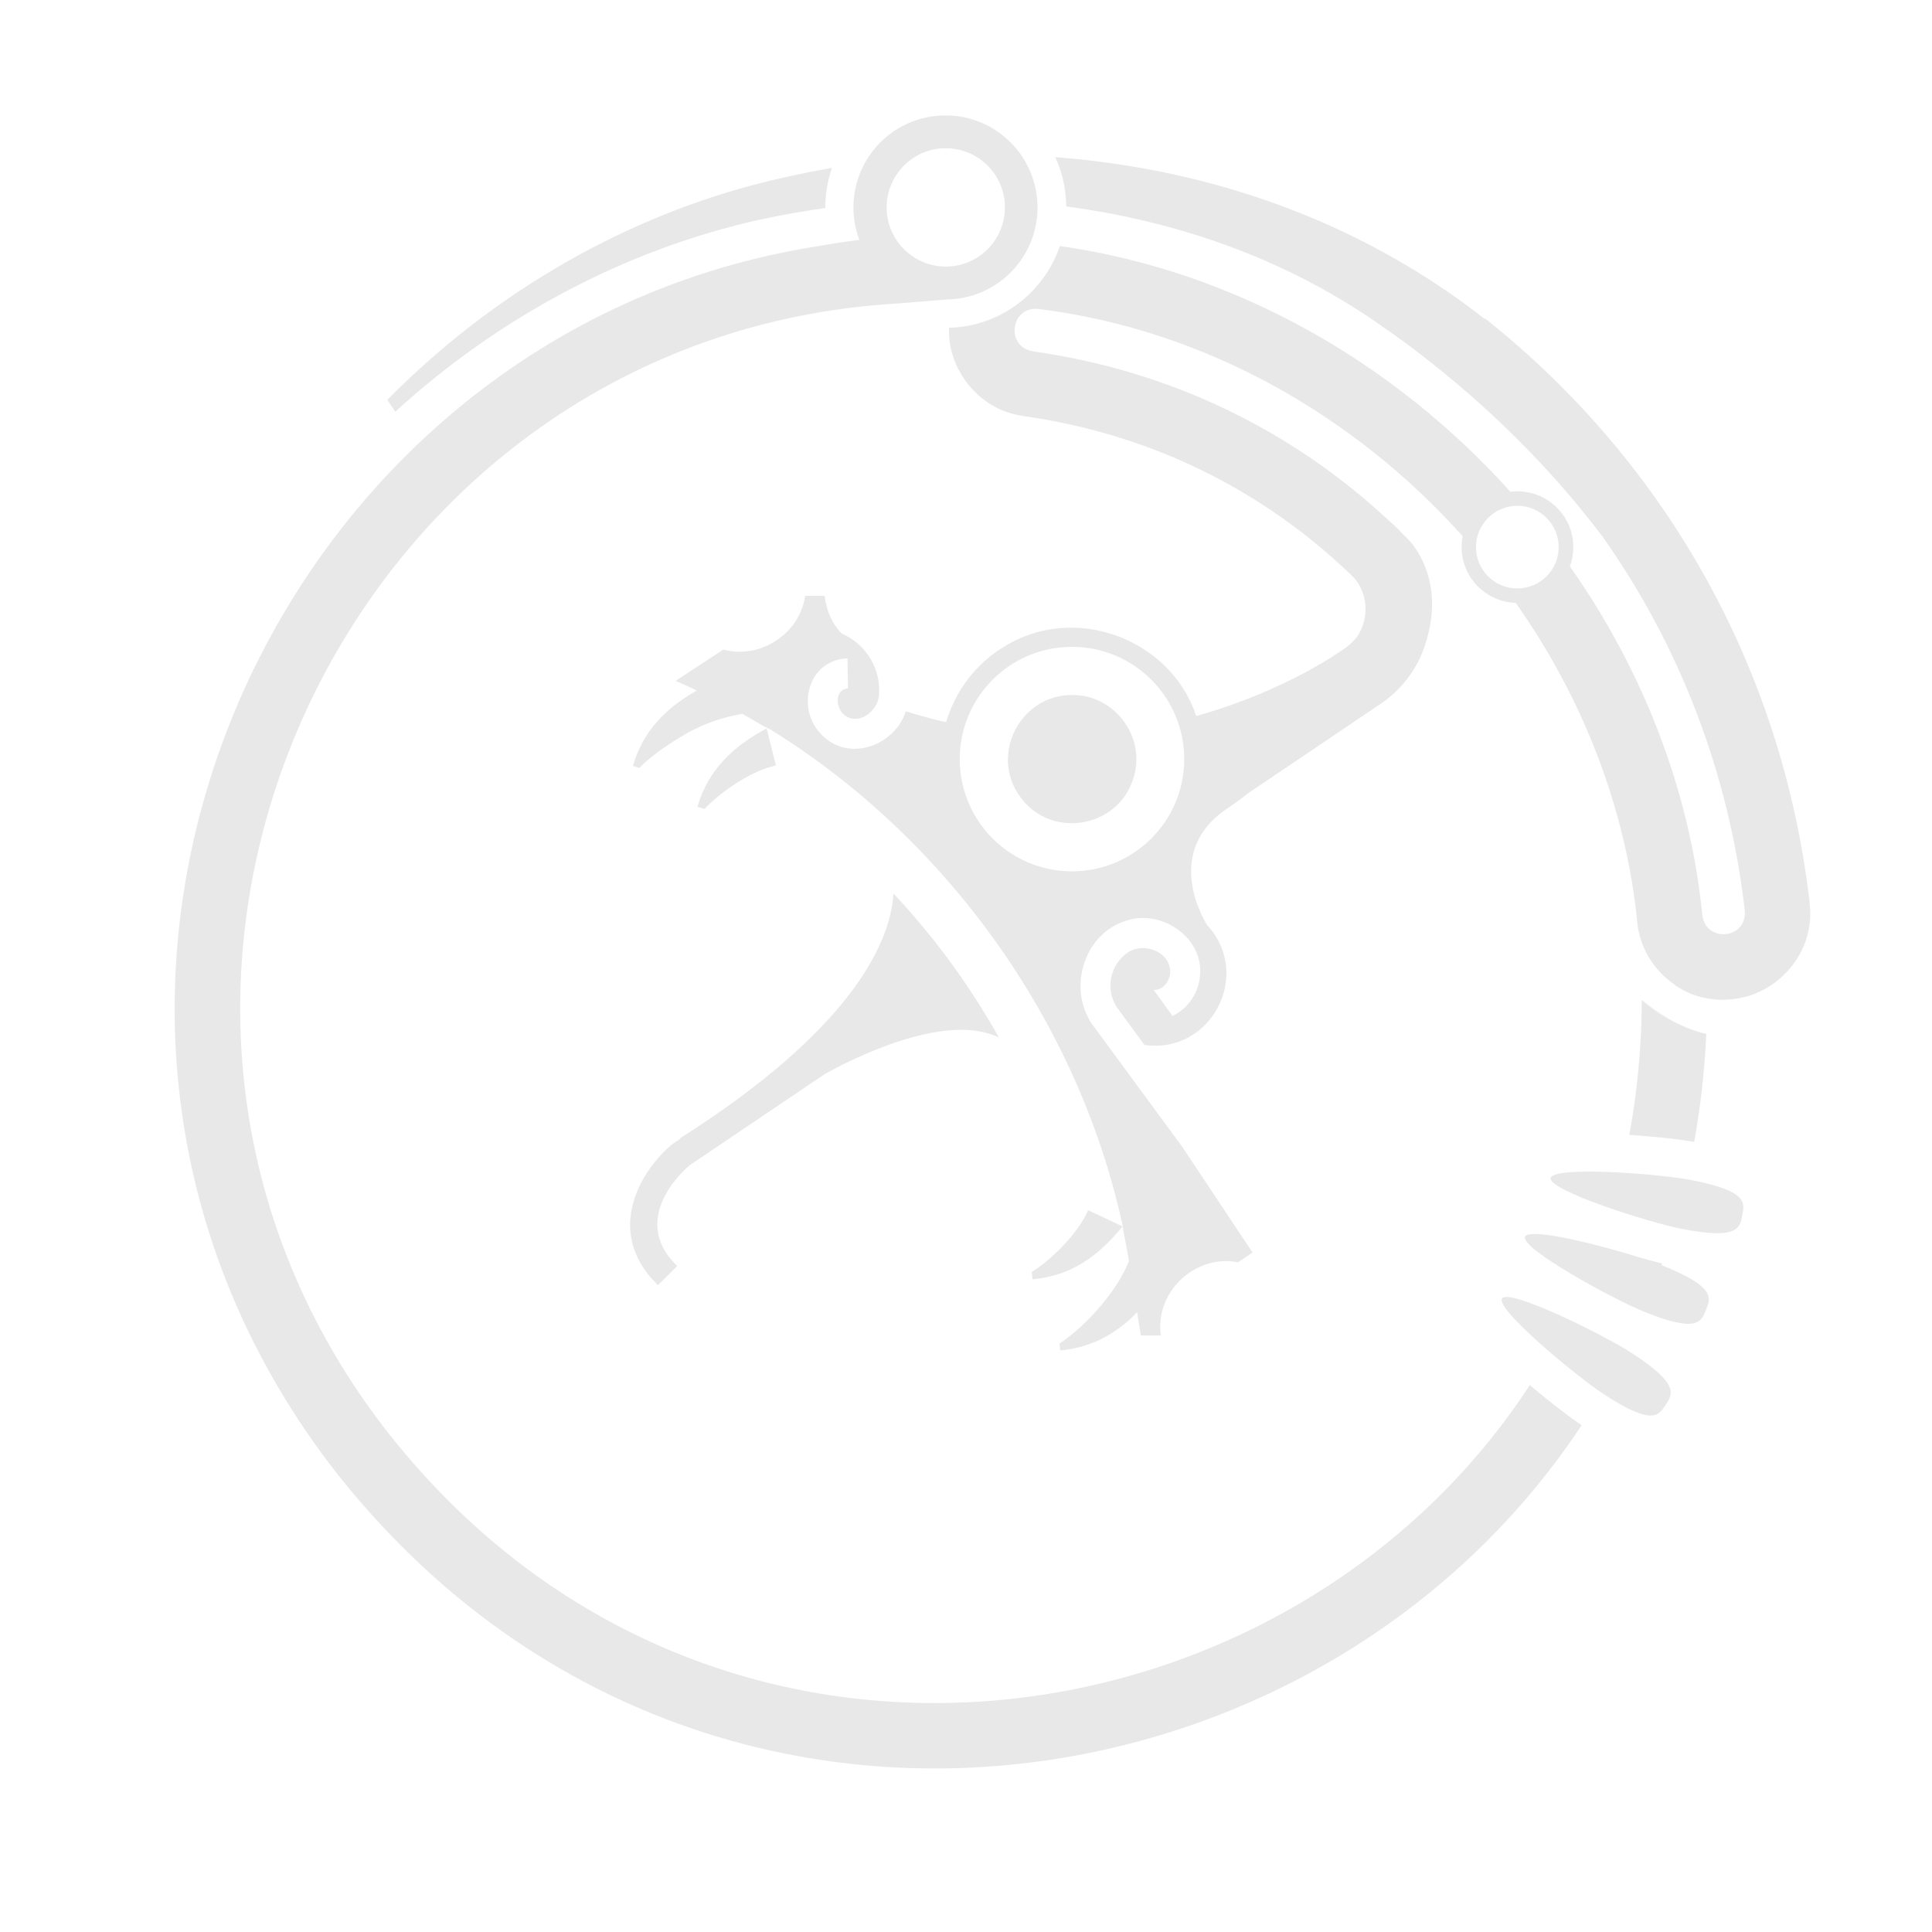 <svg width="452" height="452" viewBox="0 0 452 452" fill="none" xmlns="http://www.w3.org/2000/svg">
<g opacity="0.2">
<path d="M250.827 162.602C238.815 162.555 231.75 176.208 238.318 185.915C245.636 196.953 262.868 193.73 265.557 180.555C267.469 171.532 260.282 162.509 250.837 162.602" fill="#8D8D8D"/>
<path d="M262.643 286.924C261.172 286.24 255.944 283.785 254.576 283.139C252.083 288.911 245.43 295.123 241.382 297.569L241.56 299.302C247.557 298.721 252.233 296.66 256.618 293.08C258.82 291.253 260.704 289.276 262.643 286.924Z" fill="#8D8D8D"/>
<path d="M381.793 316.573C375.056 312.197 352.999 301.327 351.406 303.782C349.813 306.237 368.722 321.96 375.449 326.336C386.759 333.682 388.099 331.105 389.701 328.651C391.294 326.196 393.103 323.919 381.793 316.582" fill="#8D8D8D"/>
<path d="M180.702 179.301C180.983 179.226 181.255 179.133 181.527 179.067C180.992 176.912 179.887 172.564 179.353 170.428C171.744 174.447 165.635 180.041 163.18 188.756L164.838 189.262C167.846 185.954 174.846 180.772 180.693 179.301" fill="#8D8D8D"/>
<path d="M157.483 267.539C150.324 273.236 140.851 287.975 153.932 300.681L158.439 296.183C148.844 287.047 156.256 276.965 161.381 272.589L193.042 251.235C198.402 248.246 220.928 236.496 233.699 242.736C226.925 230.63 218.529 219.152 209.037 209.051C208.419 219.245 200.923 239.822 158.888 266.433L159.441 266.218L157.689 267.398L157.483 267.548V267.539Z" fill="#8D8D8D"/>
<path d="M389.055 296.118C388.924 296.062 388.783 296.006 388.642 295.959C388.671 295.959 388.699 295.978 388.727 295.987C388.774 295.865 388.82 295.734 388.858 295.603C387.143 295.191 385.194 294.657 383.133 294.057C382.543 293.879 381.933 293.682 381.296 293.495C381.296 293.495 381.278 293.495 381.268 293.485C380.659 293.307 380.031 293.12 379.394 292.933C379.375 292.933 379.347 292.923 379.329 292.914C379.329 292.914 379.347 292.914 379.357 292.914C369.696 290.112 357.553 287.423 356.784 289.353C355.688 292.061 377.248 303.896 384.688 306.903C397.197 311.954 398.022 309.171 399.118 306.463C400.214 303.746 401.554 301.169 389.055 296.118ZM386.122 295.031C386.178 295.05 386.234 295.069 386.281 295.088C386.225 295.069 386.169 295.05 386.122 295.031ZM386.871 295.294C386.928 295.313 386.984 295.331 387.031 295.35C386.975 295.331 386.918 295.313 386.871 295.294Z" fill="#8D8D8D"/>
<path d="M395.754 276.094C387.874 274.558 363.353 272.74 362.79 275.617C362.228 278.493 385.653 285.989 393.534 287.517C406.774 290.093 407.055 287.198 407.607 284.321C408.17 281.454 408.994 278.662 395.754 276.094Z" fill="#8D8D8D"/>
<path d="M194.626 39.293C188.367 40.361 182.154 41.71 176.036 43.312C143.625 51.998 114.062 69.773 90.599 93.545L92.473 96.319C116.554 74.327 146.22 58.342 178.022 51.324C182.988 50.265 188.02 49.384 193.08 48.672C193.08 48.616 193.08 48.56 193.08 48.513C193.08 45.28 193.633 42.179 194.635 39.283" fill="#8D8D8D"/>
<path d="M357.909 324.05C300.779 411.585 164.136 430.653 89.456 333.476C11.572 231.183 78.896 83.108 204.108 71.442L208.784 71.077C210.489 70.964 213.947 70.721 213.966 70.665L221.846 70.046C222.567 70.027 223.279 69.971 223.982 69.877H224.104V69.868C234.627 68.453 242.732 59.439 242.732 48.532C242.732 36.642 233.09 27 221.199 27C209.309 27 199.667 36.642 199.667 48.532C199.667 51.212 200.164 53.77 201.054 56.132C196.678 56.628 191.777 57.528 191.777 57.528C62.967 77.345 -6.156 232.87 77.256 342.696C158.551 448.297 307.113 428.601 370.033 333.429C366.904 331.34 362.284 327.751 357.909 324.05ZM221.265 34.684C228.902 34.684 235.105 40.877 235.105 48.523C235.105 56.169 228.911 62.363 221.265 62.363C220.028 62.363 218.838 62.203 217.704 61.894C214.209 60.967 211.258 58.699 209.431 55.682C208.166 53.592 207.435 51.137 207.435 48.523C207.435 40.886 213.628 34.684 221.274 34.684" fill="#8D8D8D"/>
<path d="M403.091 233.918C401.91 233.909 400.73 233.787 399.53 233.553V233.628C400.645 233.824 401.835 233.937 403.091 233.928" fill="#8D8D8D"/>
<path d="M384.641 234.425C386.675 236.252 389.017 237.798 391.463 238.932C389.158 237.695 386.693 236.074 384.117 233.938C384.426 234.228 384.632 234.406 384.651 234.415" fill="#8D8D8D"/>
<path d="M384.641 234.425C384.641 234.425 384.426 234.228 384.107 233.947C384.06 244.92 383.048 255.452 381.184 265.515C386.975 265.88 392.7 266.518 396.373 267.145C397.834 259.003 398.79 250.579 399.202 241.884C396.879 241.359 394.274 240.45 391.453 238.942C389.008 237.808 386.665 236.262 384.632 234.435" fill="#8D8D8D"/>
<path d="M423.396 211.366C417.184 157.094 390.216 108.501 347.461 74.525L347.377 74.629C342.588 70.89 337.613 67.395 332.45 64.171C330.37 62.813 328.187 61.614 326.05 60.358C301.772 46.537 274.58 38.872 246.892 36.773C248.504 40.287 249.422 44.185 249.45 48.299C276.211 51.859 302.025 61.032 324.111 76.887C326.003 78.161 327.84 79.529 329.686 80.869C334.689 84.636 339.627 88.646 344.341 92.76C355.603 102.701 365.985 113.664 375.028 125.695C393.084 151.276 404.543 181.119 408.207 213.099C408.732 219.574 399.362 220.68 398.303 214.346L398.256 213.971C395.276 184.493 384.163 156.514 367.288 132.507C367.803 131.102 368.084 129.593 368.084 128.01C368.084 120.804 362.228 114.948 355.022 114.948C354.46 114.948 353.917 114.985 353.373 115.06C326.097 84.748 288.86 63.347 247.951 57.566C244.259 68.463 234.092 76.371 222.024 76.69C221.63 86.585 229.295 96.011 239.255 97.285V97.323C268.865 101.436 295.616 114.508 316.783 135.178C320.166 139.104 320.269 144.754 317.58 148.849C316.521 150.301 314.844 151.538 314.844 151.538L311.264 153.918C305.933 157.244 294.895 163.326 279.865 167.514C273.915 149.495 251.465 140.987 234.908 151.294C228.349 155.239 223.495 161.658 221.349 168.957L218.604 168.31C216.402 167.748 214.172 167.12 211.923 166.408C209.299 174.485 198.58 178.439 192.236 171.909C186.09 165.762 188.985 154.368 198.271 154.021L198.383 161.03C195.272 161.33 195.516 165.368 197.249 167.008C200.548 170.175 205.579 166.39 205.673 162.398V162.37C205.692 162.154 205.701 161.948 205.692 161.733C205.795 155.698 202.131 150.442 196.903 148.212C193.295 144.614 192.948 139.413 192.948 139.413H188.366C187.139 148.165 177.928 154.34 169.233 151.969L158.073 159.287C159.741 160.009 161.381 160.768 163.03 161.545C155.927 165.509 150.371 171.056 148.075 179.198L149.631 179.667C151.795 177.221 156.368 174.111 159.216 172.433C163.882 169.529 168.689 167.87 173.674 167.008C175.277 167.908 176.869 168.835 178.453 169.782C179.203 170.147 179.577 170.334 180.065 170.578L180.364 170.747C221.462 196.205 252.055 238.905 262.493 286.055L262.531 286.242C262.606 286.673 262.755 287.526 262.952 288.678C263.383 290.768 263.767 292.876 264.123 294.984C261.612 301.656 254.285 310.136 247.876 314.324L248.044 315.936C255.128 315.346 261.191 312.066 266.035 307.016C266.335 308.852 266.625 310.679 266.897 312.441H271.573C270.148 302.293 279.612 293.345 289.666 295.312L293.04 293.035L276.651 268.383L256.187 240.544C249.356 232.055 253.292 218.094 264.03 215.236C272.163 212.884 281.936 219.668 280.699 228.691C280.249 232.523 277.841 236.037 274.318 237.677L269.914 231.586C271.976 231.736 273.522 229.731 273.747 227.838C274.224 222.544 267.066 220.043 263.336 223.228C259.354 226.321 258.576 232.289 261.743 236.272L261.8 236.356L267.768 244.48C283.454 246.654 293.077 227.913 282.423 216.435C282.423 216.435 271.488 199.813 286.921 189.29C289.479 187.538 291.053 186.376 291.878 185.664L323.005 164.665C323.174 164.544 323.511 164.319 323.689 164.197C326.987 161.826 329.583 158.819 331.438 155.445C331.757 154.921 332.075 154.302 332.384 153.543C332.403 153.506 332.413 153.459 332.431 153.421C333.031 152.063 333.528 150.657 333.902 149.224C338.035 134.55 329.545 126.276 329.545 126.276C329.011 125.733 328.468 125.199 327.924 124.665C327.081 123.728 326.163 122.856 325.198 122.041C302.1 100.377 273.306 86.632 241.551 82.19V82.153C235.17 81.047 236.463 71.611 242.91 72.286H242.928C281.477 77.018 316.652 96.948 342.204 125.452C342.036 126.276 341.951 127.12 341.951 127.991C341.951 135.065 347.601 140.837 354.62 141.044C370.136 163.082 380.35 188.793 383.067 215.873C383.067 215.901 383.067 215.929 383.067 215.957C383.067 215.976 383.067 215.995 383.067 216.013C383.067 216.032 383.067 216.06 383.067 216.06C383.751 221.907 387.003 227.154 391.894 230.434V230.5C393.843 231.83 396.382 233.067 399.483 233.61V233.535C400.683 233.77 401.873 233.892 403.053 233.901C404.984 233.882 407.083 233.592 409.359 232.926C418.139 230.05 424.614 221.214 423.358 211.357M250.79 203.851C236.285 203.851 224.535 192.092 224.535 177.587C224.535 163.082 236.294 151.332 250.79 151.332C265.285 151.332 277.054 163.091 277.054 177.587C277.054 192.082 265.295 203.851 250.79 203.851ZM354.985 137.67C349.653 137.67 345.315 133.332 345.315 128C345.315 122.669 349.653 118.33 354.985 118.33C360.317 118.33 364.655 122.669 364.655 128C364.655 133.332 360.317 137.67 354.985 137.67Z" fill="#8D8D8D"/>
</g>
</svg>
